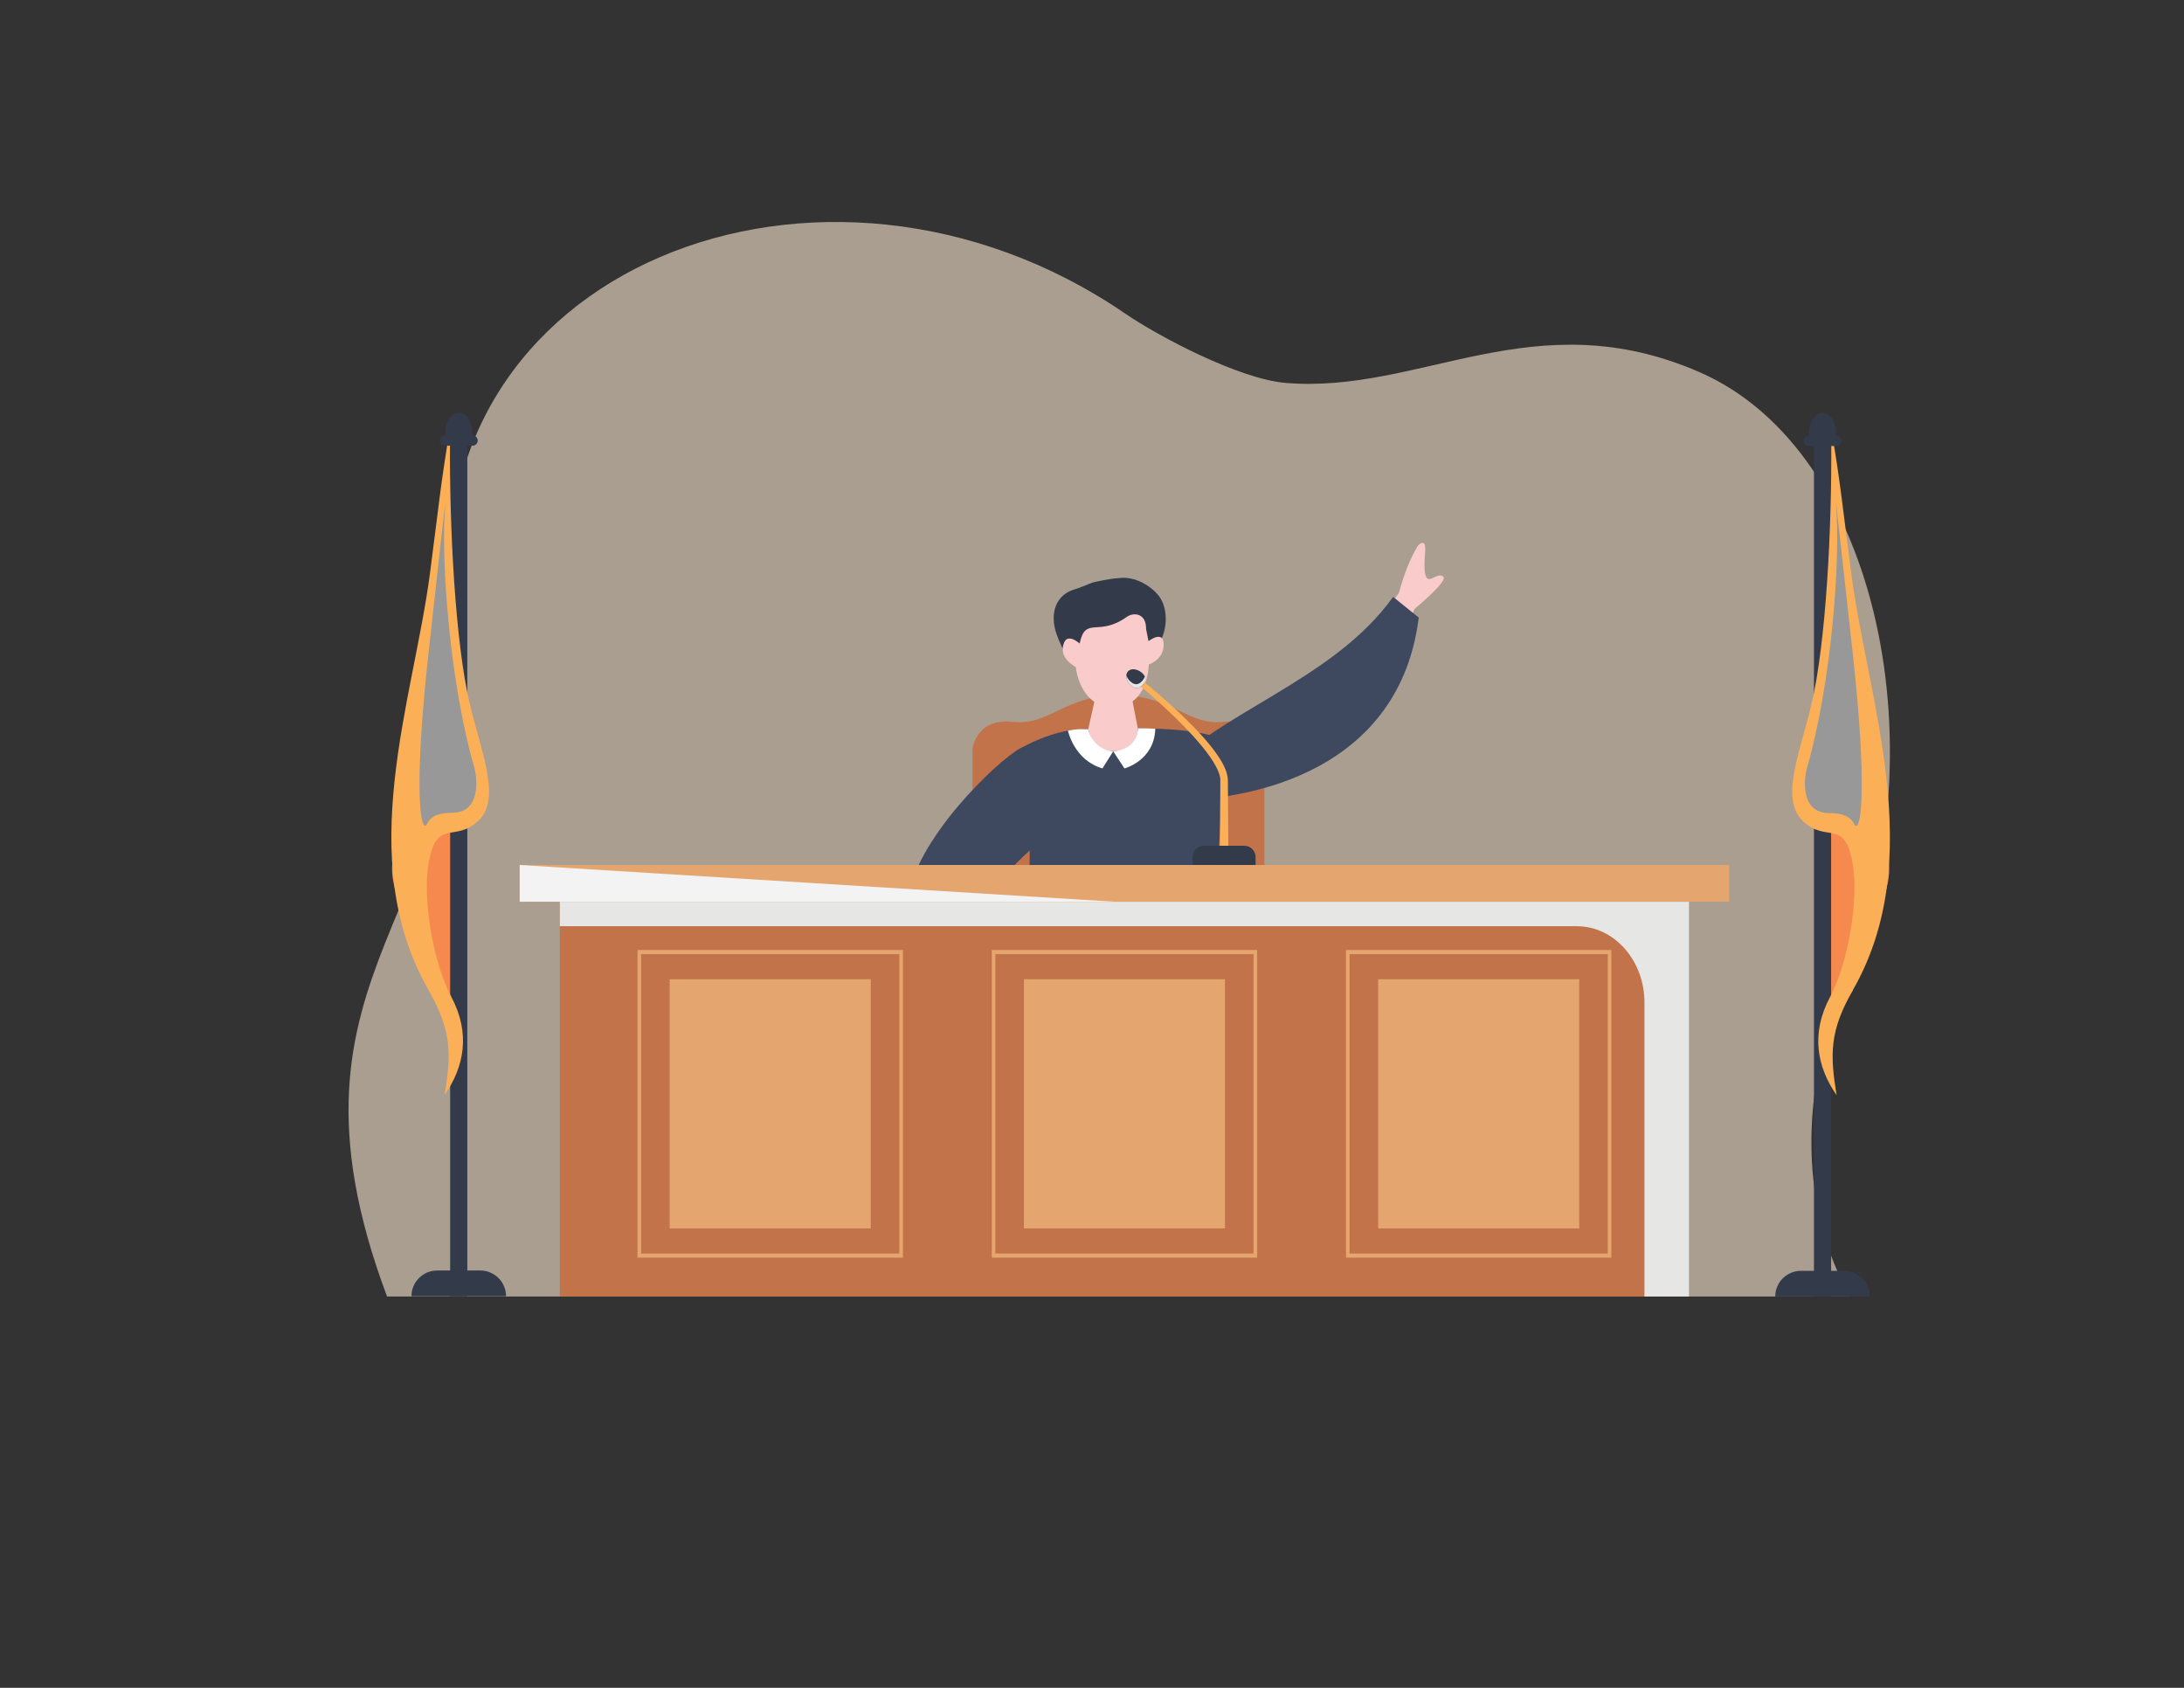 <?xml version="1.0" encoding="UTF-8"?>
<svg xmlns="http://www.w3.org/2000/svg" viewBox="0 0 792 612">
  <rect x="0" y="0" width="792" height="612" fill="#333333" stroke="none"/>
  <defs>
    <style>
      .cls-1 {
        fill: #f3f3f3;
      }

      .cls-1, .cls-2, .cls-3, .cls-4, .cls-5, .cls-6, .cls-7, .cls-8, .cls-9, .cls-10, .cls-11, .cls-12, .cls-13, .cls-14 {
        stroke-width: 0px;
      }

      .cls-2 {
        fill: #ffedd3;
        opacity: .58;
      }

      .cls-3 {
        fill: #fbb058;
      }

      .cls-15 {
        isolation: isolate;
      }

      .cls-4 {
        fill: #f68a4e;
      }

      .cls-5 {
        fill: #989898;
      }

      .cls-6 {
        fill: #e6e6e5;
      }

      .cls-7 {
        fill: #333a4a;
      }

      .cls-8 {
        fill: #c27349;
      }

      .cls-9, .cls-13 {
        fill: #3e4960;
      }

      .cls-10 {
        fill: #fff;
      }

      .cls-11, .cls-13 {
        fill-rule: evenodd;
      }

      .cls-11, .cls-14 {
        fill: #f9cbcb;
      }

      .cls-12 {
        fill: #e4a56f;
      }

      .cls-16 {
        mix-blend-mode: overlay;
      }

      .cls-17 {
        mix-blend-mode: multiply;
      }
    </style>
  </defs>
  <g class="cls-15">
    <g id="Background">
      <path class="cls-2" d="m668.898,356.699c34.785-82.599,13.109-193.139-52.596-221.764-60.032-26.154-101.04,7.997-150.098,3.904-16.81-1.403-45.955-16.779-58.123-25.111-109.664-75.087-258.558-16.31-244.223,109.628,12.343,108.432-69.013,125.396-23.497,246.763h530.613c-17.869-31.018-18.952-73.348-2.076-113.42Z"/>
      <g>
        <path class="cls-4" d="m663.539,361.72c.15.16.301.287.476.414,1.252,1.02,2.855,1.881,4.834,2.487.075-.159.15-.351.25-.51.852-1.69,1.804-3.38,2.83-5.133-1.603-4.91-1.954-12.817,6.162-24.487,16.407-23.499.827-40.684-14.077-41.258-1.228-.064-2.48,0-3.682.191l-.2,8.705-1.152,48.687s-.376,6.536,4.559,10.904Z"/>
        <rect class="cls-7" x="657.809" y="155.068" width="6.219" height="315.051" transform="translate(1321.836 625.187) rotate(180)"/>
        <path class="cls-3" d="m653.621,297.531c8.867,8.706,15.657-1.597,18.419,16.773,1.717,11.419-1.297,33.794-8.5,47.415-6.963,13.168-4.565,25.269,2.48,35.392-2.417-14.837-2.593-23.272,5.912-38.134,27.302-47.709,5.494-104.738-.553-150.782-3.198-24.348-3.932-33.095-7.363-53.118.481,28.043-1.128,70.728-6.212,96.195-3.749,18.781-13.005,37.596-4.182,46.258Z"/>
        <g class="cls-16">
          <path class="cls-5" d="m665.763,181.947s3.321,29.202,6.277,56.479c4.907,45.288,2.975,60.544,1.153,61.103-1.136.348-.523-4.785-9.825-4.713-10.225.08-9.401-11.82-8.063-16.466,8.807-30.579,12.277-75.148,10.459-96.403Z"/>
        </g>
        <path class="cls-7" d="m665.945,158.01h-10.054c-1.024,0-1.855.831-1.855,1.855s.831,1.855,1.855,1.855h10.054c1.025,0,1.855-.831,1.855-1.855s-.831-1.855-1.855-1.855Z"/>
        <path class="cls-7" d="m655.979,157.133c0,4.107,2.211,4.904,4.939,4.904s4.939-.796,4.939-4.904-2.211-7.437-4.939-7.437-4.939,3.329-4.939,7.437Z"/>
        <path class="cls-7" d="m668.736,460.791h-15.636c-5.152,0-9.329,4.176-9.329,9.328h34.293c0-5.152-4.176-9.328-9.329-9.328Z"/>
      </g>
      <g>
        <path class="cls-4" d="m163.733,361.603c-.15.16-.301.287-.476.414-1.252,1.02-2.855,1.881-4.834,2.487-.075-.159-.15-.351-.25-.51-.852-1.69-1.804-3.38-2.83-5.133,1.603-4.91,1.954-12.817-6.162-24.487-16.407-23.499-.827-40.684,14.077-41.258,1.228-.064,2.48,0,3.682.191l.2,8.705,1.152,48.687s.376,6.536-4.559,10.904Z"/>
        <rect class="cls-7" x="163.245" y="154.952" width="6.219" height="315.051"/>
        <path class="cls-3" d="m173.652,297.414c-8.867,8.706-15.657-1.597-18.419,16.773-1.717,11.419,1.297,33.794,8.5,47.415,6.963,13.168,4.565,25.269-2.48,35.392,2.417-14.837,2.593-23.272-5.912-38.134-27.302-47.709-5.494-104.738.553-150.782,3.198-24.348,3.932-33.095,7.363-53.118-.481,28.043,1.128,70.728,6.212,96.195,3.749,18.781,13.005,37.596,4.182,46.258Z"/>
        <g class="cls-16">
          <path class="cls-5" d="m161.51,181.83s-3.321,29.202-6.277,56.479c-4.907,45.288-2.975,60.544-1.153,61.103,1.136.348.523-4.785,9.825-4.713,10.225.08,9.401-11.82,8.063-16.466-8.807-30.579-12.277-75.148-10.459-96.403Z"/>
        </g>
        <path class="cls-7" d="m161.328,157.893h10.054c1.024,0,1.855.831,1.855,1.855,0,1.025-.831,1.855-1.855,1.855h-10.054c-1.025,0-1.855-.831-1.855-1.855,0-1.025.831-1.855,1.855-1.855Z"/>
        <path class="cls-7" d="m171.293,157.017c0,4.107-2.211,4.904-4.939,4.904s-4.939-.796-4.939-4.904c0-4.107,2.211-7.437,4.939-7.437s4.939,3.329,4.939,7.437Z"/>
        <path class="cls-7" d="m158.537,460.675h15.636c5.152,0,9.329,4.176,9.329,9.328h-34.293c0-5.152,4.176-9.328,9.329-9.328Z"/>
      </g>
      <path class="cls-8" d="m443.914,261.744c-13.261,1.501-18.502-9.503-38.331-9.753-19.828.25-25.07,11.254-38.331,9.753-13.261-1.501-14.587,9.753-14.587,9.753v103.786h105.835v-103.786s-1.326-11.254-14.587-9.753Z"/>
      <path class="cls-7" d="m422.466,221.381c-.265-1.433-.711-2.844-1.435-4.109-.834-1.456-2.017-2.687-3.315-3.75-2.93-2.401-6.6-4.023-10.388-4.035-.438-.001-1.101.151-2.188.188-2.422.081-8.733,1.443-9.045,1.574-1.491.627-5.399,2.196-6.6,2.521-2.592.701-4.864,2.514-6.122,4.886-1.452,2.737-1.531,6.037-.852,9.06.679,3.023,2.058,5.835,3.426,8.616.734,1.492,1.506,3.033,2.8,4.076l26.126-1.004c5.732-3.844,8.847-11.238,7.592-18.024Z"/>
      <path class="cls-14" d="m373.476,303.333l17.375,41.558h45.966l5.24-37.69-5.995-29.691c-5.688-4.342-10.055-13.332-23.438-13.385l-1.557-7.958-.872-4.421h-12.737l-1.148,5.16-1.703,7.589c-9.318-.699-12.809,14.159-17.903,15.783l-3.228,23.056Z"/>
      <path class="cls-9" d="m412.624,264.12c13.383.063,23.284.934,31.587,4.163l-2.149,38.918-1.183,72.711-68.277.922.878-77.503-2.621-32.383c3.691-2.153,14.432-7.153,23.75-6.458,2.748,11.738,18.009,9.264,18.015-.371Z"/>
      <path class="cls-14" d="m418.847,321.823c-.039.159-.066.33-.079.488,1.439-.013,2.877-.013,4.342-.026-2.018-1.597-3.827-2.362-4.263-.462Z"/>
      <path class="cls-14" d="m408.421,322.364c1.161-.013,2.336-.013,3.524-.026-.713-1.016-1.966-.792-3.524.026Z"/>
      <path class="cls-14" d="m404.091,322.39c1.161-.014,2.363-.026,3.563-.026-1.584-.831-2.864-1.042-3.563.026Z"/>
      <path class="cls-14" d="m392.78,322.443c1.452,0,2.97-.013,4.54-.026-.013-.198-.052-.396-.092-.594-.449-1.953-2.363-1.082-4.448.62Z"/>
      <path class="cls-9" d="m330.021,335.429c8.42,19.875,55.474,5.397,57.744,6.269,9.82,3.748,16.366.792,20.26-3.919,3.154-3.788,4.567-8.711,4.593-12.194,0-.555-.026-1.069-.092-1.545-.106-.765-.304-1.319-.581-1.702-.713-1.016-1.966-.792-3.524.026-.132.052-.251.119-.383.198-1.373.766-2.956,1.914-4.594,3.023-3.035,2.071-6.269,4.051-8.816,3.352,0,0,3.035-3.22,2.692-6.52-.013-.198-.052-.396-.092-.594-.449-1.953-2.363-1.082-4.448.62-2.983,2.428-6.335,6.546-6.335,6.546,0,0-22.451,1.848-24.919-3.959-.29-.7-.277-1.518-.04-2.415,1.492-5.582,11.813-14.2,11.813-14.2,0,0,4.745-36.479-2.132-34.75-5.688,1.412-36.171,27.188-41.424,49.465-1.096,4.685-1.161,8.921.277,12.3Z"/>
      <path class="cls-9" d="m329.973,322.478c9.345-.317,22.221.19,31.513.137,1.492-5.582,14.217-16.256,14.217-16.256,0,0,2.533-37.344-4.343-35.615-5.688,1.412-36.134,29.457-41.387,51.734Z"/>
      <path class="cls-14" d="m415.608,228.019l.877,4.456s5.512-4.276,5.512,1.262-5.379,7.172-5.379,7.172c0,0-.169,15.361-12.703,15.527-12.463.165-13.807-14.6-13.807-14.6,0,0-6.581-3.227-4.241-8.83,1.472-3.525,5.645.332,5.645.332,2.167-10.161,6.707-2.239,17.107-9.666,2.344-1.674,7.053-1.51,6.988,4.347Z"/>
      <path class="cls-10" d="m387.283,264.941s2.192,10.686,12.503,13.673l3.901-6.181c-7.618-.814-9.078-7.942-9.078-7.942,0,0-3.29-.465-7.326.45Z"/>
      <path class="cls-10" d="m403.688,272.433l4.078,6.181s10.824-2.767,11.187-14.39c0,0-3.621-.243-6.329-.104,0,0,.243,7.353-8.936,8.313Z"/>
      <g>
        <rect class="cls-8" x="203.011" y="324.736" width="409.51" height="145.382"/>
        <g class="cls-17">
          <path class="cls-6" d="m203.011,326.96v8.879h368.782c13.557,0,24.547,12.387,24.547,27.667v106.613h16.181v-143.159H203.011Z"/>
        </g>
        <rect class="cls-12" x="242.852" y="355.06" width="72.917" height="90.367"/>
        <path class="cls-12" d="m327.435,456.023h-96.249v-111.559h96.249v111.559Zm-94.941-1.504h93.634v-108.551h-93.634v108.551Z"/>
        <rect class="cls-12" x="371.307" y="355.06" width="72.917" height="90.367"/>
        <path class="cls-12" d="m455.89,456.023h-96.249v-111.559h96.249v111.559Zm-94.941-1.504h93.634v-108.551h-93.634v108.551Z"/>
        <rect class="cls-12" x="499.763" y="355.06" width="72.917" height="90.367"/>
        <path class="cls-12" d="m584.346,456.023h-96.249v-111.559h96.249v111.559Zm-94.941-1.504h93.634v-108.551h-93.634v108.551Z"/>
        <rect class="cls-12" x="188.462" y="313.637" width="438.608" height="13.322"/>
        <g class="cls-17">
          <polygon class="cls-1" points="404.163 326.96 188.462 326.96 188.462 313.637 404.163 326.96"/>
        </g>
      </g>
      <path class="cls-11" d="m507.271,215.043l-18.545,25.254,13.8,5.582,10.371-25.008c8.308-7.073,11.772-11.028,10.39-11.866-1.165-.705-2.255-.154-3.26.355-.782.396-1.512.765-2.184.493-1.536-.622-1.374-5.373-1.028-9.874.346-4.503-1.657-3.191-2.647-2.105-2.75,4.596-5.05,10.319-6.898,17.168Z"/>
      <path class="cls-13" d="m419.942,290.244l-1.174-6.846c21.943-25.401,64.097-35.834,86.429-66.97l9.289,7.494c-6.688,54.014-58.107,67.402-94.544,66.321Z"/>
      <g>
        <path class="cls-3" d="m413.422,246.072c4.955,3.974,9.725,8.118,14.343,12.471,4.588,4.376,9.072,8.899,12.917,14.091.951,1.308,1.855,2.663,2.65,4.119.779,1.463,1.499,3.009,1.816,4.818.074.447.116.938.121,1.392l.009,1.182.017,2.364.034,4.729.138,18.915c.006.861-.686,1.563-1.547,1.57-.861.006-1.563-.686-1.57-1.547,0-.005,0-.018,0-.023l.138-18.915.034-4.729.017-2.364.009-1.182c0-.335-.022-.63-.069-.962-.202-1.312-.786-2.689-1.47-4.006-.696-1.323-1.525-2.609-2.41-3.863-3.592-5.007-7.954-9.555-12.42-13.935-4.495-4.363-9.193-8.563-14.017-12.55l-.013-.011c-.429-.355-.49-.991-.135-1.42.352-.426.98-.488,1.409-.145Z"/>
        <path class="cls-7" d="m451.222,306.67h-14.627c-2.26,0-4.093,1.832-4.093,4.093v2.875h22.813v-2.875c0-2.26-1.832-4.093-4.093-4.093Z"/>
        <path class="cls-7" d="m414.202,244.038c1.74,1.568,1.323,3.022.201,4.267-1.122,1.245-2.524,1.811-4.265.242-1.74-1.568-2.241-3.849-1.119-5.094s3.442-.983,5.183.585Z"/>
        <g class="cls-17">
          <path class="cls-6" d="m415.137,245.224c-.116.588-.448,1.147-.918,1.669-1.122,1.245-2.524,1.811-4.265.242-.743-.67-1.244-1.469-1.506-2.262-.101,1.184.492,2.595,1.69,3.674,1.74,1.568,3.143,1.003,4.265-.242.833-.925,1.273-1.965.734-3.081Z"/>
        </g>
      </g>
    </g>
  </g>
</svg>